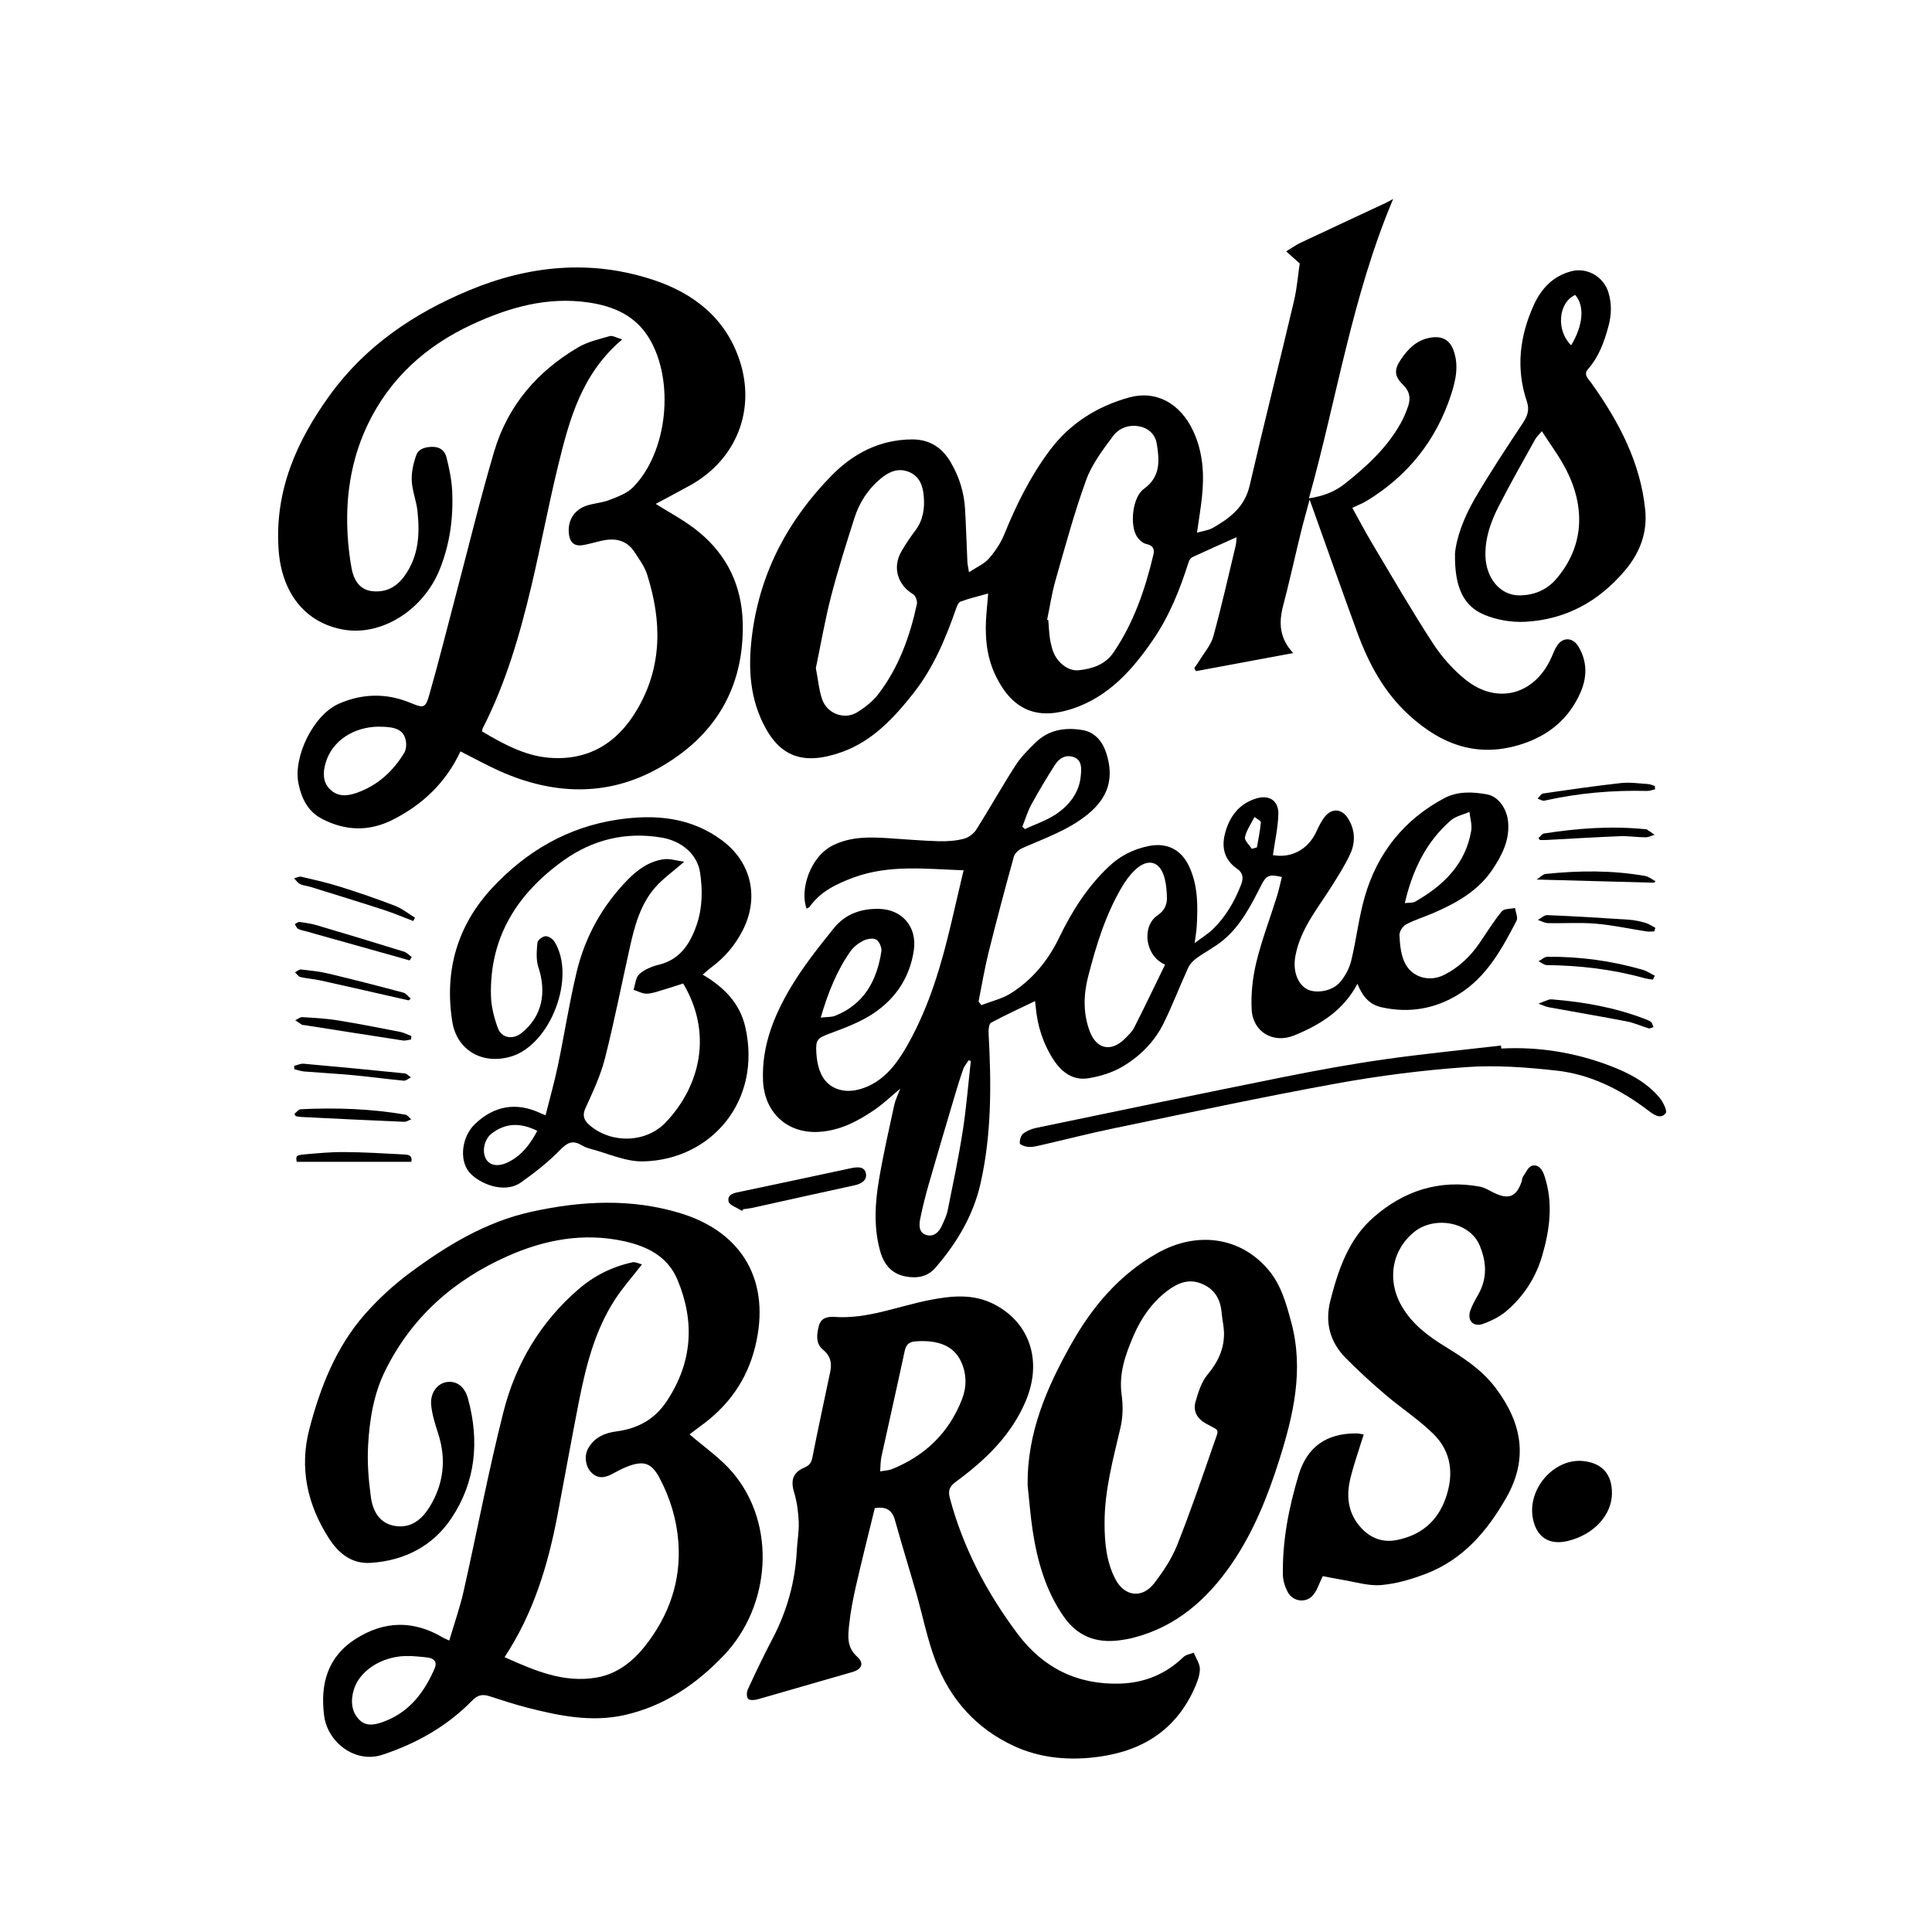 <?xml version="1.0" encoding="UTF-8"?>
<svg xmlns="http://www.w3.org/2000/svg" id="Layer_1" data-name="Layer 1" viewBox="0 0 360 360">
  <defs>
    <style>
      .cls-1 {
        stroke-width: 0px;
      }
    </style>
  </defs>
  <path class="cls-1" d="M242.17,49.08c-1.02-.91-1.76-1.57-2.51-2.24.91-.55,1.77-1.18,2.73-1.63,5.21-2.46,10.44-4.88,15.66-7.32.36-.17.7-.37,1.54-.81-7.65,18.14-10.47,37.1-15.69,55.78,2.86-.44,4.9-1.3,6.72-2.74,4.09-3.25,7.91-6.75,10.46-11.4.53-.97.95-2.01,1.31-3.05.51-1.5.27-2.79-.96-3.98-1.63-1.58-1.68-2.79-.43-4.66,1.4-2.1,3.1-3.78,5.78-4.15,1.92-.26,3.31.44,4.01,2.27,1.1,2.85.48,5.69-.41,8.41-2.78,8.5-8.03,15.08-15.66,19.74-.79.48-1.67.82-2.74,1.33,1.21,2.17,2.38,4.42,3.68,6.59,3.71,6.22,7.34,12.5,11.28,18.56,1.66,2.56,3.78,4.98,6.16,6.88,5.89,4.73,12.9,2.78,15.97-4.13.33-.75.62-1.53,1.06-2.2,1.07-1.65,2.92-1.6,3.96.1,1.69,2.77,1.67,5.72.42,8.58-2.1,4.82-5.78,7.93-10.78,9.59-8.17,2.71-14.96.29-21.09-5.27-4.75-4.3-7.62-9.7-9.77-15.57-2.94-8.05-5.79-16.13-8.84-24.67-.65,2.43-1.23,4.44-1.72,6.47-1.08,4.42-2.05,8.87-3.21,13.28-.84,3.18-.72,6.09,1.88,8.85-6.22,1.16-12.18,2.27-18.13,3.37-.11-.19-.21-.38-.32-.57.33-.47.68-.92.97-1.41.89-1.47,2.12-2.85,2.57-4.45,1.55-5.62,2.83-11.32,4.19-17,.13-.56.11-1.15.15-1.53-2.73,1.22-5.49,2.45-8.23,3.72-.3.14-.57.54-.68.87-1.61,5.08-3.56,10-6.58,14.43-3.85,5.65-8.33,10.69-15.02,12.92-6.08,2.03-11.1.84-14.48-6.36-1.71-3.65-1.94-7.55-1.6-11.5.09-1.1.19-2.19.31-3.59-1.88.53-3.55.92-5.16,1.51-.41.15-.67.9-.86,1.43-1.94,5.54-4.2,10.93-7.86,15.58-3.64,4.64-7.68,8.98-13.35,11.01-7.32,2.62-11.71.84-14.75-5.42-2.6-5.34-2.74-11.03-1.96-16.79,1.55-11.49,6.79-21.19,14.82-29.35,4.03-4.1,8.99-6.66,14.97-6.68,3.24-.01,5.56,1.52,7.16,4.24,1.6,2.71,2.51,5.65,2.69,8.8.18,3.27.28,6.54.43,9.81.02.44.14.88.3,1.9,1.46-.97,2.83-1.55,3.71-2.56,1.17-1.33,2.21-2.9,2.88-4.54,2.25-5.55,4.9-10.87,8.5-15.67,3.76-5,8.86-8.18,14.79-9.81,5.01-1.37,9.47,1.14,11.85,6.17,1.86,3.92,2.13,8.1,1.68,12.34-.22,2.12-.58,4.23-.93,6.7,1.11-.32,2.11-.43,2.92-.88,3.19-1.81,5.97-3.9,6.89-7.88,2.65-11.49,5.55-22.92,8.26-34.39.57-2.43.76-4.94,1.08-7.06ZM195.13,115.49c.07.02.14.04.21.06.08,1.05.13,2.1.26,3.14.09.75.26,1.5.47,2.22.68,2.37,2.85,4.2,4.94,3.98,2.54-.27,4.93-1.05,6.46-3.29,3.78-5.53,5.9-11.75,7.44-18.2.25-1.02.01-1.76-1.27-2.02-.65-.13-1.34-.73-1.73-1.3-1.47-2.15-.9-7.45,1.22-8.97,3.19-2.28,2.93-5.38,2.4-8.51-.27-1.59-1.43-2.78-3.18-3.14-2.05-.42-3.87.34-4.99,1.84-1.89,2.55-3.91,5.21-4.97,8.14-2.23,6.13-3.92,12.45-5.72,18.72-.68,2.39-1.04,4.87-1.55,7.31ZM152.02,124.5c.44,2.24.58,4.14,1.2,5.87.95,2.65,4.16,3.81,6.51,2.35,1.47-.91,2.92-2.05,3.95-3.4,3.79-4.96,5.87-10.72,7.17-16.77.12-.55-.26-1.56-.71-1.83-2.88-1.73-3.88-4.98-2.2-7.93.78-1.37,1.67-2.68,2.62-3.94,1.46-1.95,1.78-4.14,1.56-6.48-.18-1.98-.85-3.7-2.84-4.47-1.96-.75-3.66.02-5.17,1.27-2.36,1.96-3.98,4.47-4.9,7.35-1.54,4.84-3.08,9.68-4.35,14.59-1.16,4.51-1.95,9.12-2.84,13.39Z"></path>
  <path class="cls-1" d="M89.82,136.29c3.89,2.29,7.9,4.51,12.43,4.9,7.29.62,12.74-2.66,16.43-8.91,4.78-8.08,4.65-16.57,1.91-25.2-.48-1.52-1.49-2.89-2.38-4.25-1.5-2.28-3.72-2.62-6.2-2.05-1.14.26-2.26.6-3.41.8-1.49.26-2.35-.43-2.57-1.92-.38-2.61.95-4.76,3.49-5.51,1.34-.39,2.78-.49,4.07-1,1.53-.6,3.24-1.21,4.35-2.33,6.49-6.57,7.81-19.91,3-27.82-2.58-4.24-6.65-5.95-11.23-6.63-7.68-1.14-14.81.88-21.72,4.08-8.65,4-15.36,10.07-19.48,18.67-2.56,5.36-3.77,11.19-3.82,17.15-.03,3.19.25,6.42.81,9.56.36,2.05,1.39,4.11,3.95,4.34,2.52.23,4.44-.77,5.95-2.89,2.64-3.69,2.84-7.81,2.39-12.04-.2-1.91-.98-3.76-1.07-5.66-.07-1.56.29-3.21.82-4.7.48-1.34,1.83-1.64,3.23-1.61,1.34.03,2.15.85,2.42,1.94.51,2.03.95,4.11,1.06,6.19.25,5.06-.41,9.99-2.34,14.76-3.06,7.53-10.84,12.44-17.97,11.15-7.17-1.29-11.49-6.94-12.03-14.92-.75-10.97,3.36-20.22,9.57-28.79,6.62-9.14,15.65-15.21,25.88-19.48,11.18-4.67,22.78-5.82,34.42-1.95,7.43,2.47,13.34,7.03,15.98,14.82,3.17,9.36-.53,18.68-9.22,23.48-2.21,1.22-4.45,2.4-6.35,3.42,2.46,1.58,5.5,3.14,8.06,5.26,5.27,4.35,7.99,10.04,8.15,16.97.27,12.3-5.41,21.31-15.82,27.09-9.48,5.27-19.51,4.89-29.37.51-2.49-1.11-4.89-2.44-7.41-3.71-2.69,5.76-7,9.89-12.6,12.73-4.46,2.26-8.92,2.1-13.28-.2-2.57-1.36-3.74-3.79-4.3-6.51-1.04-5.04,2.8-12.82,7.5-14.89,4.35-1.92,8.85-2.03,13.29-.2,2.54,1.05,2.86,1.08,3.61-1.57,1.76-6.17,3.31-12.4,4.95-18.61,2.34-8.86,4.5-17.78,7.09-26.57,2.52-8.56,8.02-14.98,15.68-19.47,1.77-1.04,3.88-1.52,5.88-2.09.54-.15,1.25.31,2.32.62-7.56,6.39-9.84,14.9-11.92,23.42-1.82,7.42-3.21,14.95-4.97,22.38-2.17,9.16-4.77,18.19-9.09,26.63-.08.15-.08.33-.14.59ZM70.7,135.4c-4.81,0-8.83,2.66-10.02,6.74-.51,1.73-.59,3.55.8,4.93,1.38,1.36,3.06,1.33,4.89.7,3.96-1.37,6.83-4,8.95-7.48.39-.65.45-1.7.26-2.46-.45-1.82-1.83-2.42-4.87-2.42Z"></path>
  <path class="cls-1" d="M128.5,267.27c2.69,2.35,5.69,4.39,7.96,7.04,8.32,9.73,7.17,24.95-1.59,34.15-5.13,5.39-11.14,9.47-18.51,11.12-6.17,1.38-12.21.13-18.18-1.4-2.37-.61-4.69-1.39-7.02-2.13-1.22-.38-2.14-.24-3.12.77-4.7,4.82-10.36,8.03-16.77,10.15-5.13,1.69-10.24-2.36-10.87-7.26-.76-5.87.61-10.98,5.88-14.33,5.3-3.38,10.76-3.5,16.22-.26.24.14.51.25,1.21.58.93-3.14,1.97-6.09,2.66-9.12,2.52-11.16,4.63-22.41,7.44-33.49,2.26-8.94,6.89-16.73,13.97-22.85,2.9-2.51,6.3-4.22,10.09-5.03.51-.11,1.11.23,1.75.39-1.82,2.35-3.62,4.36-5.06,6.6-3.71,5.74-5.36,12.26-6.67,18.87-1.4,7.1-2.67,14.22-4.02,21.32-1.77,9.29-4.48,18.25-9.85,26.4,5.61,2.51,11.1,4.9,17.29,3.77,3.72-.68,6.62-2.97,8.9-5.87,4.47-5.66,6.74-12.13,6.19-19.4-.32-4.18-1.53-8.16-3.48-11.85-1.54-2.91-3.01-3.33-6.07-2.15-.98.38-1.9.9-2.83,1.39-1.36.72-2.66.9-3.85-.32-1.08-1.11-1.34-3.04-.61-4.4,1.14-2.12,3.11-2.95,5.32-3.24,3.99-.53,7.14-2.25,9.4-5.69,4.73-7.19,5.23-14.72,1.96-22.56-1.83-4.39-5.7-6.25-9.96-7.19-7.52-1.64-14.77-.3-21.71,2.79-10.05,4.47-17.88,11.37-22.8,21.35-2.16,4.38-2.91,9.13-3.18,13.91-.18,3.17.08,6.41.51,9.57.36,2.64,1.57,5.02,4.63,5.46,2.94.42,4.95-1.32,6.33-3.58,2.6-4.25,3.15-8.83,1.59-13.64-.55-1.71-1.11-3.46-1.3-5.23-.25-2.31,1.1-4.11,2.89-4.38,1.83-.28,3.35.81,3.98,3.14,2.13,7.82,1.43,15.41-3.07,22.18-3.47,5.23-8.78,7.97-15.1,8.37-3.51.22-5.96-1.76-7.76-4.57-4.04-6.3-5.55-13.14-3.63-20.43,2.03-7.73,4.93-15.17,10.29-21.28,2.49-2.83,5.33-5.46,8.36-7.71,6.88-5.11,14.16-9.55,22.69-11.43,9.33-2.06,18.72-2.54,27.92.31,11.55,3.58,16.78,12.77,13.79,24.86-1.54,6.24-5.05,11.1-10.25,14.81-.75.54-1.47,1.12-1.94,1.48ZM76.78,308.58c-.67,0-1.02-.01-1.37,0-4.44.18-8.41,2.76-9.48,6.26-.63,2.08-.47,4.19,1.12,5.71,1.38,1.31,3.24.74,4.8.12,4.59-1.81,7.28-5.48,9.16-9.83.48-1.11-.1-1.81-1.24-1.97-1.09-.16-2.2-.21-2.99-.28Z"></path>
  <path class="cls-1" d="M182.86,187.29c1.85-.72,3.87-1.17,5.51-2.21,3.98-2.52,6.92-6.07,8.97-10.33,2.38-4.93,5.27-9.51,9.29-13.3,2.1-1.98,4.56-3.22,7.38-3.8,3.44-.7,6.11.64,7.59,3.85,1.65,3.57,1.61,7.37,1.39,11.17-.05.86-.21,1.71-.38,3.06,1.36-1.03,2.46-1.69,3.36-2.56,2.44-2.35,4.09-5.23,5.31-8.38.46-1.2.32-2.16-.75-2.9-2.55-1.77-2.98-4.2-2.16-6.98.88-2.98,2.67-5.21,5.73-6.13,2.44-.73,4.18.43,4.1,2.97-.08,2.54-.65,5.06-1.01,7.59,3.42.61,6.52-1.02,8.06-4.31.47-1,.95-2.03,1.64-2.88,1.29-1.59,3.11-1.46,4.23.25,1.39,2.13,1.5,4.47.48,6.71-.97,2.11-2.24,4.09-3.48,6.06-2.42,3.85-5.37,7.4-6.52,11.94-.17.68-.31,1.37-.35,2.07-.16,2.41.86,4.5,2.48,5.23,1.68.75,4.59.24,5.97-1.4.94-1.11,1.72-2.54,2.07-3.95.97-3.97,1.41-8.08,2.54-11.99,2.35-8.11,7.28-14.31,14.77-18.32,2.52-1.35,5.33-1.22,8.04-.72,2.15.4,3.73,2.77,3.91,5.28.24,3.29-1.13,6.01-2.88,8.64-2.72,4.09-6.79,6.33-11.13,8.21-1.66.72-3.41,1.24-5,2.08-.62.33-1.27,1.32-1.25,1.97.07,1.66.23,3.43.87,4.93,1.28,2.97,4.64,3.96,7.51,2.49,2.72-1.39,4.85-3.43,6.56-5.94,1.35-1.98,2.61-4.03,4.13-5.87.44-.53,1.62-.44,2.46-.63.12.8.59,1.79.29,2.37-2.73,5.26-5.58,10.51-10.83,13.74-4.4,2.71-9.25,3.53-14.33,2.39-2.16-.48-3.5-1.88-4.49-4.38-.25.44-.4.72-.56.99-2.62,4.31-6.68,6.78-11.2,8.63-3.88,1.59-7.73-.59-7.95-4.82-.15-2.92.18-5.96.87-8.81,1-4.13,2.54-8.13,3.81-12.19.38-1.21.64-2.46.95-3.69-2.39-.57-2.92-.31-3.89,1.61-1.88,3.71-3.78,7.44-7.04,10.16-1.51,1.26-3.31,2.16-4.91,3.31-.64.47-1.29,1.1-1.61,1.81-1.58,3.44-2.92,7-4.6,10.39-1.7,3.43-4.39,6.13-7.65,8.05-1.9,1.12-4.17,1.82-6.36,2.17-2.8.46-4.93-1.07-6.45-3.39-2-3.05-3.06-6.41-3.37-10.03-.03-.39-.1-.78-.12-.96-2.76,1.33-5.52,2.59-8.19,4.03-.4.22-.5,1.3-.46,1.97.51,9.37.59,18.7-1.49,27.93-1.36,6.04-4.43,11.15-8.42,15.76-1.49,1.72-3.47,2.03-5.61,1.61-2.61-.51-4.01-2.3-4.68-4.7-1.24-4.42-.97-8.91-.22-13.34.79-4.66,1.84-9.28,2.84-13.9.2-.94.66-1.83,1.11-3.03-1.72,1.43-3.12,2.78-4.7,3.87-3.14,2.16-6.49,3.93-10.41,4.17-5.94.37-10.2-3.6-10.45-9.54-.27-6.42,2.02-12.1,5.18-17.4,2.32-3.89,5.18-7.49,8.03-11.03,2.09-2.6,5.05-3.66,8.41-3.58,4.34.1,7.11,3.36,6.48,7.71-.74,5.04-3.39,9-7.52,11.76-2.43,1.62-5.28,2.69-8.05,3.72-2.4.89-2.76,1.13-2.59,3.73.27,4.12,1.96,6.57,5.33,6.96,1.5.17,3.26-.31,4.65-1,3.33-1.64,5.38-4.62,7.14-7.76,3.97-7.1,6.22-14.83,8.06-22.69.74-3.17,1.49-6.35,2.25-9.62-6.91-.23-13.81-1.12-20.5,1.35-3.15,1.17-6.16,2.58-8.19,5.45-.11.16-.36.22-.56.34-1.3-3.41.6-9.7,4.98-11.83,3.32-1.61,6.79-1.52,10.3-1.29,3.09.2,6.18.47,9.27.56,1.57.05,3.19-.06,4.7-.44.89-.22,1.87-.94,2.36-1.71,2.5-3.94,4.77-8.03,7.3-11.95,1.03-1.6,2.42-2.99,3.8-4.33,2.43-2.36,5.5-2.81,8.66-2.29,2.32.38,3.76,2.11,4.46,4.28,1.51,4.67.39,8.29-3.42,11.41-3.64,2.97-8.04,4.47-12.26,6.34-.64.28-1.37.96-1.54,1.59-1.65,5.96-3.24,11.93-4.73,17.93-.74,2.99-1.24,6.03-1.84,9.05.17.22.35.44.52.67ZM217.1,179.75c-3.79-1.63-4.38-7.16-1.44-9.16,1.29-.88,1.81-1.95,1.78-3.36-.03-1.21-.13-2.46-.44-3.62-.82-3.1-3.03-3.77-5.41-1.59-1.01.93-1.86,2.1-2.56,3.29-3.05,5.18-4.79,10.89-6.27,16.65-.86,3.34-.97,6.83.29,10.19,1.25,3.34,3.95,3.94,6.51,1.44.66-.65,1.38-1.33,1.79-2.14,1.95-3.83,3.79-7.7,5.74-11.69ZM180.9,197.71c-.14-.05-.27-.1-.41-.14-.35.57-.82,1.09-1.03,1.71-.59,1.65-1.09,3.33-1.59,5-1.61,5.42-3.22,10.84-4.78,16.27-.62,2.18-1.19,4.38-1.63,6.6-.23,1.14-.25,2.56,1.13,2.97,1.34.41,2.35-.47,2.9-1.7.43-.96.91-1.92,1.11-2.94.99-4.92,2.03-9.83,2.8-14.78.67-4.3,1.01-8.66,1.5-12.99ZM261.76,168.28c.82-.1,1.47,0,1.92-.26,5.25-3,9.39-6.95,10.46-13.22.19-1.12-.21-2.34-.33-3.51-1.18.52-2.58.79-3.5,1.6-4.58,4.01-7.11,9.23-8.55,15.4ZM152.93,189.61c1.17-.13,1.99-.06,2.68-.33,5.41-2.15,7.79-6.57,8.62-12,.11-.7-.38-1.86-.96-2.2-.57-.34-1.7-.14-2.4.2-.91.46-1.82,1.16-2.4,1.98-2.53,3.6-4.15,7.63-5.54,12.35ZM190.5,154.04c.16.15.31.3.47.45,1.94-.91,4.03-1.59,5.79-2.77,2.52-1.71,4.38-4.05,4.64-7.28.11-1.29.21-2.76-1.25-3.33-1.5-.6-2.79.16-3.6,1.44-1.53,2.41-3.01,4.86-4.37,7.36-.71,1.3-1.13,2.75-1.68,4.13ZM233.24,158.17c.32-.09.64-.18.97-.27.26-1.56.6-3.1.73-4.67.02-.3-.77-.66-1.18-1-.63,1.25-1.48,2.44-1.78,3.76-.14.6.81,1.44,1.27,2.17Z"></path>
  <path class="cls-1" d="M163.01,281c-1.16,4.74-2.37,9.52-3.47,14.33-.56,2.44-1.05,4.91-1.31,7.4-.22,2.08-.49,4.19,1.45,5.93,1.43,1.28.91,2.4-.92,2.92-5.89,1.67-11.75,3.41-17.64,5.08-.55.15-1.43.2-1.72-.11-.31-.33-.29-1.24-.06-1.74,1.47-3.18,2.97-6.35,4.6-9.44,2.73-5.2,4.25-10.7,4.54-16.56.09-1.75.43-3.5.35-5.24-.08-1.83-.32-3.71-.85-5.46-.68-2.24-.28-3.72,1.94-4.67.93-.4,1.27-.9,1.46-1.88,1.05-5.33,2.21-10.63,3.32-15.94.34-1.64.07-2.98-1.38-4.16-1.37-1.12-1.14-2.88-.73-4.42.37-1.4,1.5-1.75,2.9-1.65,6.15.43,11.81-1.99,17.69-3.14,4.15-.81,8.19-1.24,12.14.82,6.52,3.4,8.95,10.46,5.85,17.9-2.67,6.4-7.52,11.07-13,15.09-1.24.91-1.57,1.64-1.16,3.16,2.49,9.28,6.89,17.59,12.61,25.23,4.78,6.38,11.23,9.55,19.24,9.26,4.47-.17,8.39-1.78,11.65-4.94.47-.45,1.27-.55,1.93-.82.41,1.05,1.18,2.11,1.14,3.13-.05,1.33-.62,2.7-1.2,3.94-3.79,8.07-10.55,11.68-19.1,12.5-4.92.47-9.78-.08-14.25-2.13-7.06-3.23-11.99-8.72-14.72-15.94-1.54-4.07-2.38-8.4-3.58-12.6-1.3-4.54-2.71-9.05-3.97-13.6-.54-1.95-1.72-2.54-3.71-2.24ZM164,274.17c.91-.16,1.55-.17,2.12-.39,6.22-2.48,10.69-6.77,13.13-13.03.89-2.28.9-4.7-.15-7-1.32-2.91-4.17-4.11-8.47-3.81-1.26.09-1.8.6-2.06,1.83-1.4,6.55-2.89,13.09-4.32,19.63-.18.82-.16,1.68-.25,2.77Z"></path>
  <path class="cls-1" d="M191.49,276.74c-.14-9.7,3.55-18.18,8.15-26.35,3.91-6.93,8.93-12.87,15.97-16.86,7.47-4.24,15.64-3.03,20.79,3.15,2.34,2.8,3.28,6.25,4.21,9.72,2.39,8.89.39,17.35-2.28,25.77-2.16,6.81-4.82,13.41-8.89,19.32-4.54,6.57-10.29,11.64-18.26,13.68-.85.22-1.72.37-2.59.48-4.38.57-7.87-.76-10.46-4.53-3.3-4.81-4.83-10.21-5.7-15.86-.43-2.82-.64-5.68-.95-8.52ZM205.82,283.78c0,3.59.31,7.14,1.97,10.39,1.7,3.34,5.04,3.78,7.3.82,1.65-2.16,3.23-4.51,4.23-7.02,2.48-6.22,4.65-12.57,6.84-18.9,1.05-3.02,1.18-2.35-1.45-3.81-1.65-.92-2.44-2.31-1.94-4.06.5-1.76,1.09-3.68,2.22-5.04,1.98-2.37,3.18-4.88,3.08-7.95-.04-1.21-.34-2.41-.44-3.62-.22-2.54-1.33-4.43-3.77-5.41-2.42-.98-4.47-.07-6.35,1.35-2.86,2.17-4.86,5.05-6.27,8.31-1.53,3.54-2.81,7.12-2.23,11.16.28,1.97.22,4.1-.23,6.03-1.36,5.86-2.97,11.66-2.96,17.75Z"></path>
  <path class="cls-1" d="M246.49,293.67c-.69,1.4-1.05,2.66-1.83,3.57-1.3,1.55-3.77,1.21-4.72-.6-.5-.96-.87-2.1-.89-3.16-.12-6.36,1.1-12.56,2.92-18.61,1.6-5.32,5.23-7.79,10.74-7.78.43,0,.87.12,1.4.2-.86,2.78-1.78,5.36-2.44,8-.84,3.31-.59,6.5,1.8,9.23,1.8,2.05,4.09,2.97,6.75,2.45,4.47-.87,7.6-3.41,9.15-7.78,1.58-4.47,1.1-8.68-2.3-12.02-2.73-2.68-6.01-4.8-8.93-7.3-2.56-2.19-5.07-4.46-7.43-6.87-2.91-2.97-3.86-6.59-2.81-10.67,1.48-5.78,3.39-11.43,8.01-15.48,5.64-4.95,12.27-7.13,19.82-5.74.94.17,1.82.76,2.71,1.18,2.7,1.29,4.12.71,5.1-2.13.09-.27.06-.62.21-.84.53-.76,1.01-1.91,1.72-2.1,1.23-.33,1.95.76,2.32,1.9,1.65,4.99,1.01,9.91-.41,14.81-1.19,4.1-3.43,7.57-6.64,10.33-1.25,1.07-2.83,1.86-4.39,2.42-1.84.66-3.02-.64-2.37-2.5.36-1.03.93-2,1.47-2.96,1.69-2.99,1.57-5.98.29-9.09-1.88-4.56-8.49-5.54-12.14-2.64-4.25,3.36-5.23,9-2.43,13.86,1.94,3.37,4.92,5.6,8.11,7.56,3.5,2.15,6.9,4.37,9.42,7.73,4.85,6.46,6.17,13.12,1.94,20.5-3.56,6.21-8.01,11.41-14.82,14.06-2.7,1.05-5.59,1.91-8.46,2.15-2.43.2-4.95-.61-7.42-1.01-1.26-.2-2.51-.47-3.47-.66Z"></path>
  <path class="cls-1" d="M130.92,181.6c3.97,2.32,6.94,5.34,7.95,9.75,3.14,13.72-6.27,24.76-19,25.06-3.3.08-6.65-1.52-9.97-2.38-.56-.15-1.11-.39-1.61-.68-1.58-.91-2.55-.47-3.85.86-2.22,2.27-4.76,4.28-7.37,6.12-3.18,2.24-7.96.14-9.68-1.97-1.87-2.3-1.32-6.61,1.13-8.93,3.58-3.4,7.64-4.09,12.08-2.06.25.12.51.22,1.06.44.79-3.16,1.65-6.17,2.29-9.23,1.22-5.83,2.12-11.72,3.51-17.51,1.57-6.53,4.77-12.29,9.48-17.12,1.86-1.91,4.03-3.47,6.74-3.84,1.14-.16,2.36.27,3.82.46-2.12,1.85-3.99,3.15-5.44,4.82-2.76,3.18-3.82,7.18-4.71,11.19-1.54,6.88-2.89,13.81-4.63,20.64-.81,3.19-2.25,6.25-3.63,9.27-.7,1.55-.12,2.45.92,3.3,4.09,3.37,10.45,3.16,14.08-.69,6.5-6.91,8.68-16.65,3.21-25.84-1.14.36-2.33.77-3.53,1.12-1.06.31-2.14.74-3.22.78-.82.03-1.67-.46-2.5-.72.33-1,.39-2.3,1.06-2.91.94-.86,2.3-1.43,3.57-1.74,4.04-.97,5.92-3.92,7.14-7.48,1.08-3.16,1.11-6.46.63-9.71-.5-3.35-3.36-5.89-7.18-6.53-6.67-1.12-12.83.37-18.29,4.28-8.58,6.15-13.76,14.26-13.5,25.15.05,2.04.58,4.16,1.3,6.09.69,1.86,2.78,2.17,4.36.93,3.93-3.1,4.72-7.62,3.18-12.29-.46-1.41-.32-3.06-.18-4.58.04-.47.94-1.16,1.48-1.2.54-.04,1.35.47,1.67.98,4.13,6.52-.66,19.22-8.04,21.43-5.32,1.6-10.13-1.12-10.98-6.52-1.49-9.45.93-17.9,7.46-24.91,6.35-6.82,14.12-11.35,23.45-12.72,6.88-1.01,13.55-.46,19.4,3.91,5.48,4.09,6.94,10.73,3.76,16.84-1.4,2.7-3.3,4.94-5.74,6.75-.54.4-1.04.87-1.64,1.38ZM100.12,210.72c-3.08-1.54-5.88-1.54-8.52.51-1.38,1.07-1.84,3.37-1.03,4.75.74,1.26,2.34,1.48,4.21.53,2.44-1.24,4.02-3.29,5.33-5.79Z"></path>
  <path class="cls-1" d="M271.11,103.25c.23-2.96,1.63-6.76,3.65-10.25,2.81-4.84,5.92-9.52,9.01-14.19.87-1.32,1.26-2.46.73-4.03-2.06-6.12-1.34-12.1,1.28-17.9,1.41-3.11,3.58-5.44,7.03-6.34,2.9-.76,5.98,1,6.88,3.9.66,2.13.6,4.22.02,6.35-.78,2.9-1.77,5.67-3.8,7.98-.94,1.07.07,1.83.66,2.66,5.06,7.12,9.1,14.7,9.99,23.56.43,4.28-.98,8-3.77,11.31-4.9,5.79-11.06,9.17-18.61,9.56-2.53.13-5.31-.34-7.65-1.33-3.88-1.63-5.51-5.22-5.41-11.3ZM287.31,80.35c-.41.5-.95.97-1.28,1.56-2.3,4.14-4.64,8.26-6.79,12.47-1.47,2.87-2.54,5.92-2.45,9.23.12,4.16,2.77,7.32,6.28,7.33,2.67,0,5.07-.94,6.86-3,5.32-6.14,5.46-13.47,1.91-20.41-1.27-2.47-2.96-4.72-4.53-7.17ZM293.52,54.96c-3.2,1.44-3.57,6.65-.76,9.38,2.23-3.68,2.56-7.32.76-9.38Z"></path>
  <path class="cls-1" d="M279.74,195.38c6.93-.37,13.64.72,20.12,3.16,3.53,1.33,6.87,3.03,9.35,5.97.67.8,1.51,2.5,1.17,2.92-.96,1.21-2.25.26-3.21-.47-5.11-3.89-10.74-6.76-17.14-7.47-5.55-.61-11.22-1.05-16.77-.65-8.14.57-16.28,1.61-24.31,3.07-13.78,2.5-27.48,5.45-41.2,8.29-4.74.98-9.43,2.19-14.15,3.27-.68.16-1.39.3-2.07.23-.54-.05-1.48-.39-1.5-.66-.05-.6.19-1.47.63-1.81.71-.55,1.64-.91,2.54-1.09,15.32-3.18,30.63-6.37,45.97-9.45,6.18-1.24,12.39-2.38,18.63-3.27,7.27-1.04,14.59-1.75,21.89-2.6.02.19.04.38.05.57Z"></path>
  <path class="cls-1" d="M300.37,278.21c-.02,4.12-3.42,7.79-8.29,8.94-3.39.8-5.73-.69-6.43-4.1-1.15-5.57,3.93-11.4,9.41-10.8,3.47.38,5.32,2.46,5.3,5.97Z"></path>
  <path class="cls-1" d="M138.28,225.64c-.89-.59-2.41-1.07-2.53-1.79-.25-1.46,1.27-1.59,2.44-1.84,6.79-1.42,13.57-2.88,20.36-4.33,1.13-.24,2.5-.39,2.79.93.29,1.33-.86,1.99-2.14,2.26-6.38,1.39-12.75,2.81-19.12,4.22-.51.11-1.04.15-1.56.22-.08.11-.16.22-.24.33Z"></path>
  <path class="cls-1" d="M77.01,171.62c-1.8-.68-3.57-1.44-5.4-2.04-4.55-1.48-9.12-2.88-13.69-4.3-.67-.21-1.4-.26-2.01-.55-.44-.21-.75-.7-1.11-1.07.46-.11.95-.39,1.36-.29,2.43.57,4.87,1.12,7.24,1.87,3.44,1.08,6.85,2.25,10.21,3.55,1.33.51,2.49,1.46,3.72,2.21-.11.21-.22.41-.33.62Z"></path>
  <path class="cls-1" d="M308.01,182.54c-.54-.09-1.1-.13-1.62-.28-5.94-1.66-12-2.35-18.15-2.43-.52,0-1.04-.46-1.56-.71.56-.29,1.11-.84,1.67-.84,6.02-.05,11.94.75,17.73,2.42.79.23,1.51.73,2.26,1.1-.11.25-.22.49-.34.74Z"></path>
  <path class="cls-1" d="M308.24,173.56c-.48,0-.96.06-1.43,0-3.16-.49-6.31-1.18-9.49-1.45-2.94-.25-5.93-.03-8.89-.1-.63-.02-1.26-.39-1.88-.6.6-.31,1.2-.92,1.79-.89,5.05.21,10.11.51,15.15.85,1.04.07,2.08.29,3.09.58.66.19,1.25.61,1.87.93-.07.23-.14.47-.21.7Z"></path>
  <path class="cls-1" d="M76.59,193.69c-.51.07-1.03.26-1.51.19-6.16-.94-12.31-1.92-18.46-2.88-.12-.02-.26.01-.34-.04-.43-.27-.84-.57-1.26-.85.44-.2.89-.61,1.31-.58,2.21.13,4.43.25,6.61.6,3.91.63,7.8,1.4,11.68,2.16.7.14,1.35.51,2.03.77-.02.21-.03.43-.05.64Z"></path>
  <path class="cls-1" d="M76.64,216.49h-21.35c-.19-1.06-.12-1.25,1.36-1.38,2.49-.22,5-.46,7.49-.44,3.61.02,7.22.24,10.82.43.84.05,1.99,0,1.68,1.39Z"></path>
  <path class="cls-1" d="M289.54,186.25c5.65.47,11.36,1.48,16.85,3.58.43.17.91.32,1.25.6.25.21.31.63.46.96-.31.08-.65.3-.91.22-1.34-.39-2.63-1-3.99-1.27-4.85-.94-9.72-1.75-14.58-2.65-.67-.12-1.3-.45-1.95-.68.66-.26,1.32-.53,2-.76.21-.07.46-.01.88-.01Z"></path>
  <path class="cls-1" d="M54.81,198.61c.59-.14,1.19-.45,1.77-.4,6.27.56,12.54,1.16,18.8,1.8.42.04.8.49,1.2.74-.46.22-.93.66-1.36.62-3.08-.29-6.15-.72-9.23-1.01-3.08-.29-6.17-.45-9.26-.7-.64-.05-1.26-.27-1.89-.42-.01-.21-.02-.43-.03-.64Z"></path>
  <path class="cls-1" d="M308.4,147.07c-.5.11-1,.32-1.5.31-6.45-.16-12.82.4-19.12,1.81-.38.08-.84-.24-1.27-.38.33-.33.63-.89,1.01-.95,4.84-.71,9.67-1.41,14.53-1.95,1.66-.18,3.37.08,5.06.19.42.03.83.24,1.25.36.01.21.03.41.04.62Z"></path>
  <path class="cls-1" d="M308.17,164.48c-7.09-.19-14.19-.38-21.85-.59.75-.48,1.19-.99,1.67-1.04,6.19-.65,12.38-.71,18.54.37.69.12,1.32.65,1.97,1-.11.09-.22.18-.34.28Z"></path>
  <path class="cls-1" d="M76.12,186.4c-5.45-1.24-10.9-2.49-16.36-3.7-1.25-.28-2.55-.35-3.79-.64-.38-.09-.67-.58-1-.88.37-.19.77-.57,1.11-.53,1.74.19,3.49.37,5.19.78,4.65,1.11,9.29,2.3,13.91,3.54.52.14.91.74,1.36,1.13-.14.1-.28.21-.42.31Z"></path>
  <path class="cls-1" d="M76.32,178.96c-.98-.28-1.97-.56-2.95-.84-5.44-1.53-10.88-3.05-16.33-4.58-.51-.14-1.05-.22-1.5-.47-.28-.15-.41-.58-.6-.88.29-.14.6-.43.87-.39,1.1.15,2.21.3,3.27.62,5.4,1.6,10.79,3.23,16.17,4.9.55.17.99.67,1.48,1.02-.14.21-.27.42-.41.62Z"></path>
  <path class="cls-1" d="M54.85,207.56c.39-.3.77-.85,1.18-.87,6.54-.32,13.06-.1,19.52,1.01.39.07.71.57,1.07.87-.44.16-.89.48-1.32.46-6.4-.27-12.79-.58-19.19-.9-.34-.02-.67-.1-1-.15-.08-.14-.17-.29-.25-.43Z"></path>
  <path class="cls-1" d="M286.68,156.15c.34-.29.65-.78,1.02-.84,6.25-.98,12.54-1.44,18.86-.8.12.01.25,0,.34.07.48.31.94.65,1.41.97-.56.16-1.12.47-1.68.47-1.57,0-3.15-.27-4.72-.21-4.61.18-9.21.47-13.82.71-.39.02-.78,0-1.17,0-.08-.13-.16-.25-.24-.38Z"></path>
</svg>
